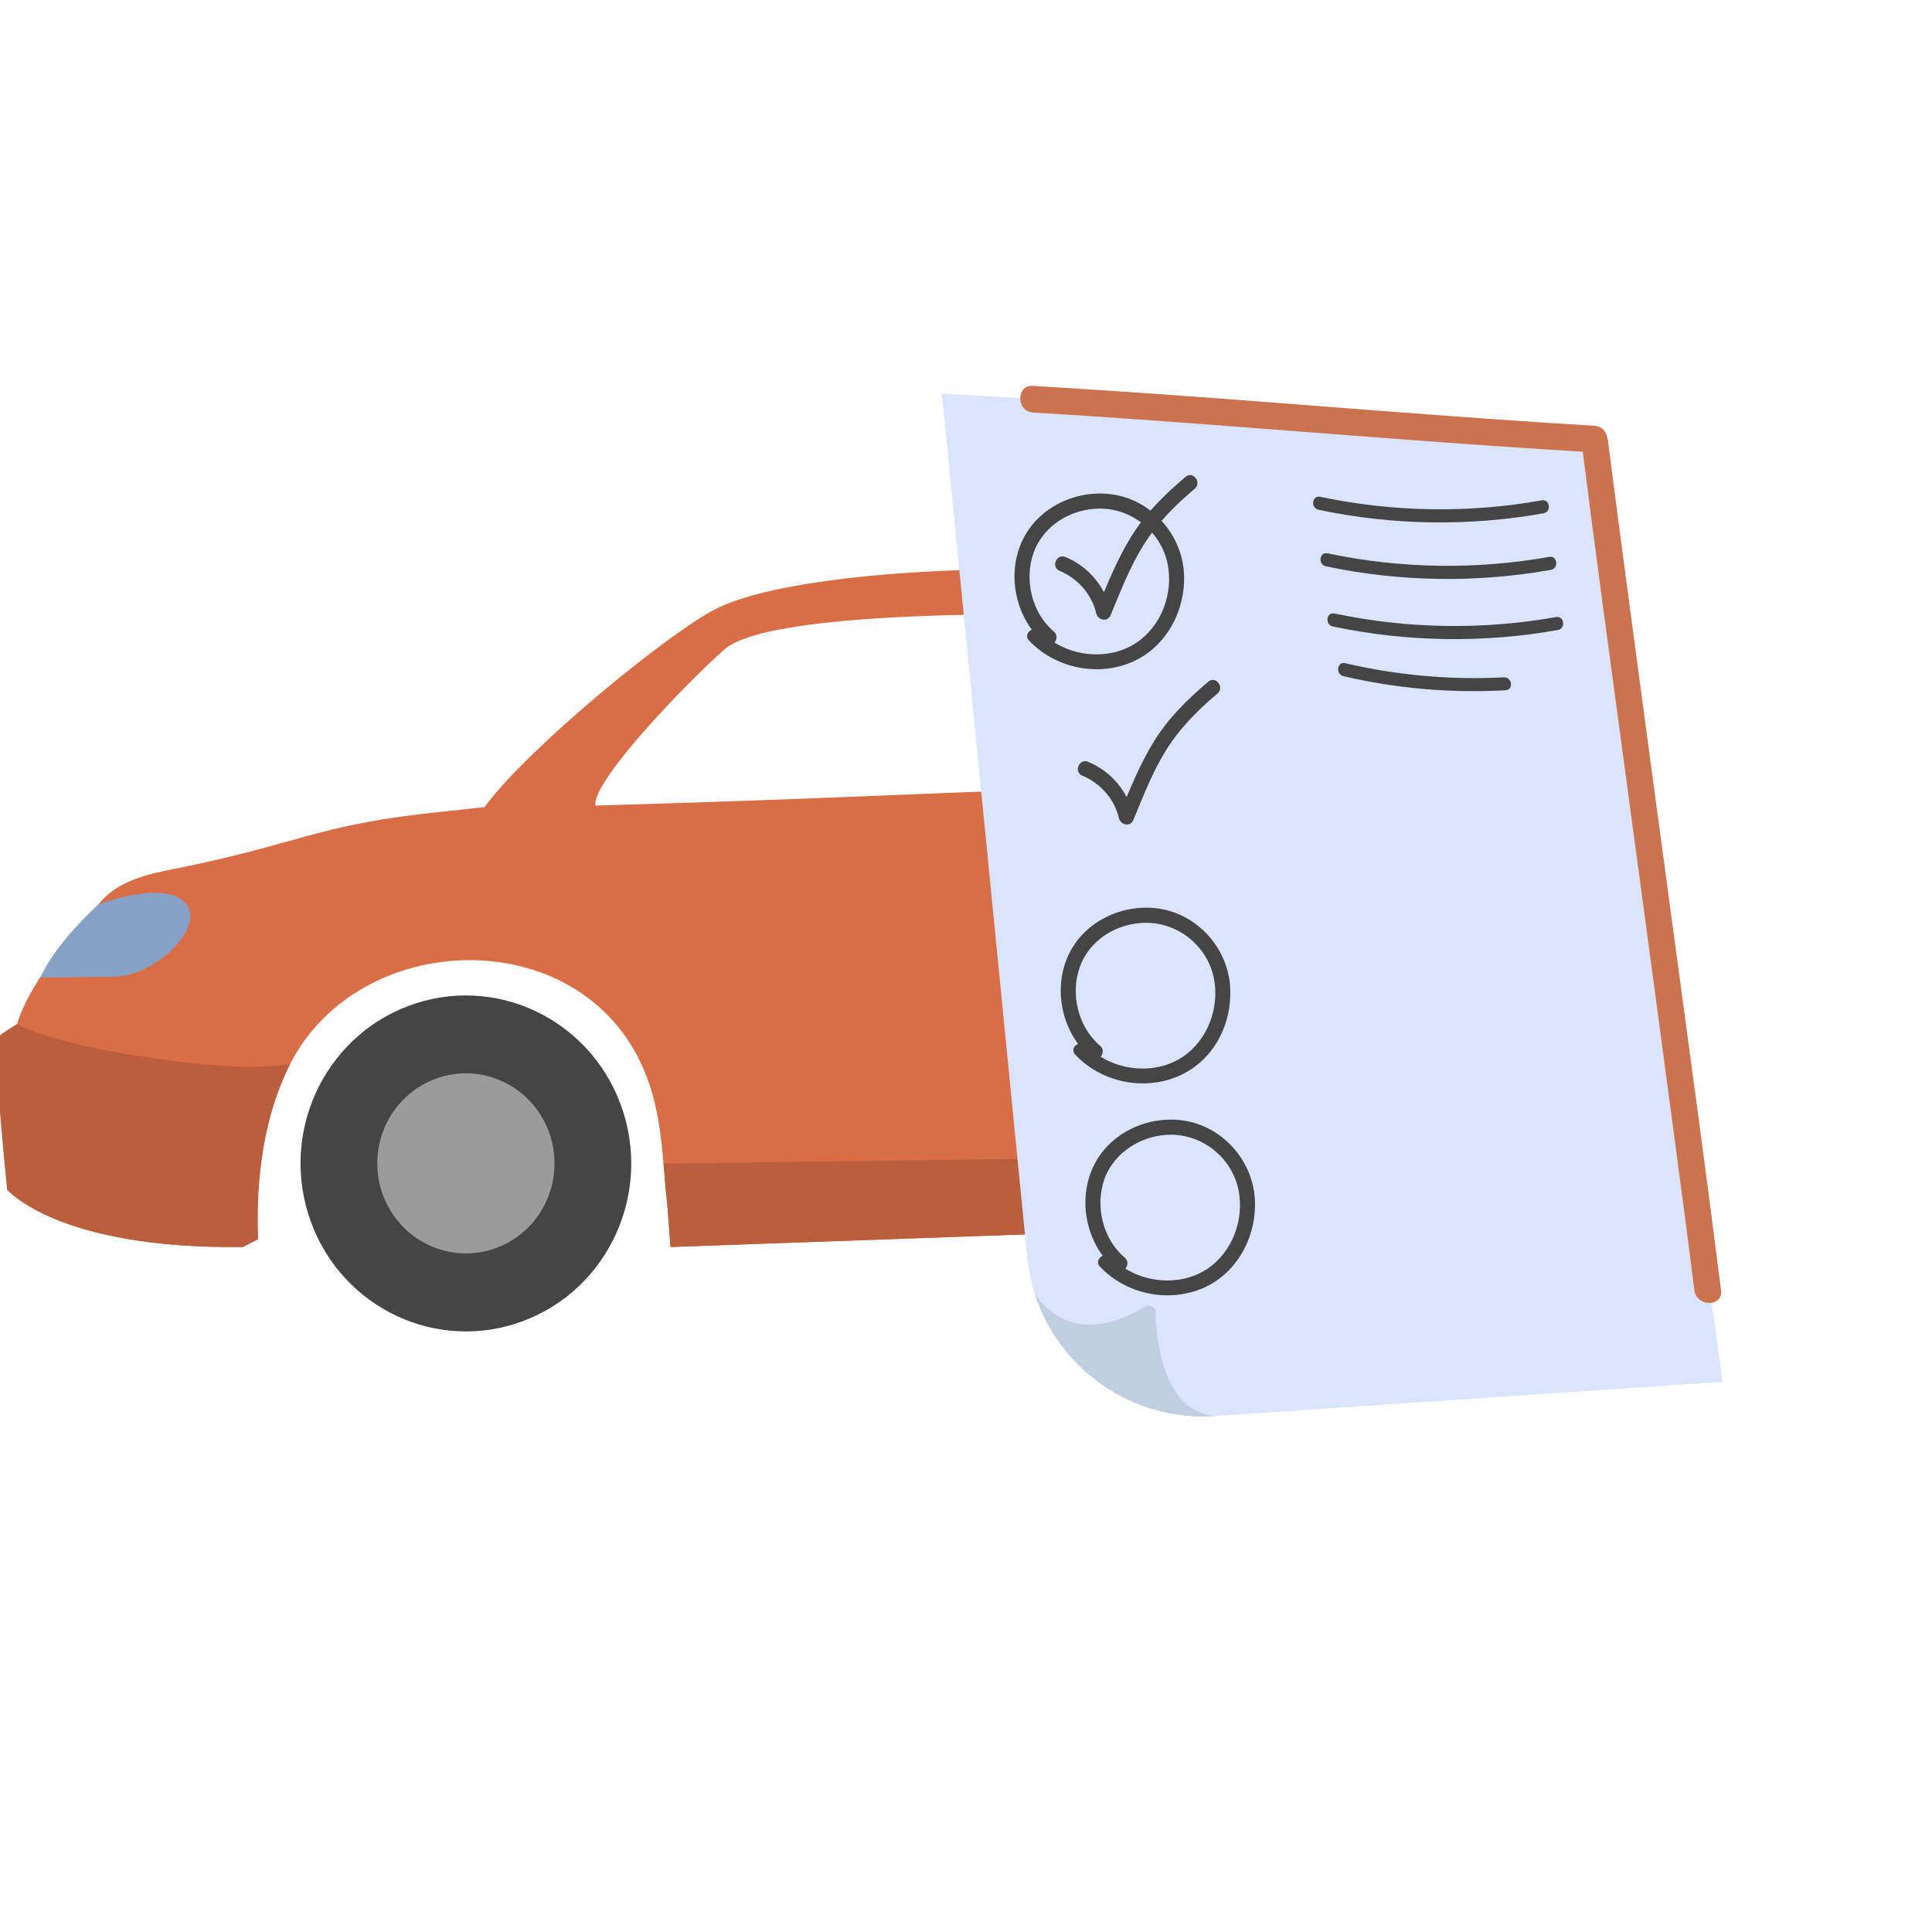 <svg width="400" height="400" viewBox="0 0 400 400" fill="none" xmlns="http://www.w3.org/2000/svg"><g clip-path="url(#clip0_1099_638)"><path d="M248.286 244.396C245.018 225.479 257.463 207.459 276.082 204.147C294.702 200.835 312.445 213.485 315.713 232.401C318.981 251.318 306.537 269.338 287.917 272.65C269.298 275.962 251.554 263.312 248.286 244.396Z" fill="#454545"/><path d="M275.146 255.683C265.748 251.832 261.199 240.972 264.985 231.426C268.772 221.881 279.46 217.264 288.858 221.114C298.257 224.965 302.806 235.825 299.019 245.371C295.233 254.917 284.544 259.534 275.146 255.683Z" fill="#9C9B9B"/><path d="M63.812 251.318C58.129 232.999 68.137 213.475 86.167 207.71C104.197 201.944 123.42 212.12 129.103 230.438C134.786 248.757 124.777 268.28 106.748 274.046C88.718 279.812 69.495 269.636 63.812 251.318Z" fill="#454545"/><path d="M88.838 257.811C79.622 253.529 75.564 242.47 79.775 233.11C83.986 223.749 94.87 219.632 104.086 223.913C113.302 228.194 117.36 239.253 113.149 248.614C108.939 257.975 98.054 262.092 88.838 257.811Z" fill="#9C9B9B"/><path d="M2.585 215.958C3.541 215.01 0.984 208.057 21.396 186.108C25.172 182.218 30.764 180.941 36.049 179.898C62.532 174.648 65.409 170.637 92.274 167.982L100.323 167.097C109.274 154.839 138.205 131.294 147.731 126.319C167.517 115.728 241.958 115.525 259.903 122.966C277.836 130.406 307.939 159.009 307.939 159.009C317.746 166.12 324.528 177.816 329.153 181.946C340.761 192.314 337.996 208.329 337.996 208.329C339.687 207.784 346.519 214.23 346.376 216.019C345.798 222.928 347.169 229.811 346.592 236.721C346.149 242.061 344.8 246.745 339.678 249.255C337.349 250.392 325.62 252.517 324.106 250.228C322.909 248.409 324.28 239.922 323.982 237.326C322.982 228.748 320.168 220.378 315.716 213.025C307.656 199.693 291.817 193.197 276.8 194.479C264.291 195.545 252.81 202.867 246.281 213.731C238.312 226.985 237.593 240.336 241.227 254.54L138.831 258.177L138.193 249.789C137.082 239.998 137.244 230.652 133.269 221.386C120.085 190.637 74.068 192.113 59.868 220.687C54.58 231.328 53.003 244.071 53.4 255.889C53.403 256.12 53.406 256.338 53.421 256.569L50.285 258.166C11.897 258.678 1.494 246.289 1.494 246.289C1.494 246.289 1.298 217.214 2.585 215.958ZM264.556 152.637C269.317 152.67 275.683 152.853 281.665 153.028C277.218 147.814 270.314 140.397 262.897 134.931C263.252 141.852 263.42 152.627 264.544 152.637L264.556 152.637ZM246.494 162.379C249.016 162.309 251.646 162.201 253.879 160.993C255.446 160.134 256.764 157.625 257.141 155.36C257.207 154.946 255.937 136.785 256.022 130.599C252.71 128.894 249.418 127.808 246.307 127.703C228.944 127.145 161.651 125.21 150.229 134.245C141.504 141.955 122.536 161.82 123.272 166.792C179.538 165.143 190.265 164.101 246.518 162.403L246.494 162.379Z" fill="#D96D46"/><path d="M315.706 213.025C315.706 213.025 315.657 212.941 315.62 212.905C323.486 212.521 331.033 210.707 338.002 207.722C338.005 207.928 338.007 208.123 337.986 208.33C339.677 207.785 346.509 214.231 346.365 216.019C345.788 222.928 347.159 229.812 346.581 236.721C346.138 242.061 344.789 246.745 339.668 249.255C337.338 250.392 325.609 252.517 324.096 250.228C322.899 248.41 324.269 239.922 323.972 237.326C322.972 228.749 320.157 220.378 315.706 213.025Z" fill="#BA5F3E"/><path d="M239.126 239.55C239.179 244.458 239.903 249.443 241.215 254.541L138.819 258.177L138.181 249.79C137.842 246.793 137.623 243.831 137.369 240.906L239.138 239.55L239.126 239.55Z" fill="#BA5F3E"/><path d="M-0.373 214.685C0.583 213.737 3.325 212.17 3.502 212.009C13.043 217.107 41.096 221.035 52.456 220.883C55.028 220.849 57.572 220.645 60.068 220.32C59.998 220.455 59.928 220.565 59.858 220.699C54.569 231.341 52.993 244.084 53.39 255.901C53.393 256.132 53.396 256.351 53.411 256.582L50.274 258.179C11.887 258.69 1.483 246.301 1.483 246.301C1.483 246.301 -1.684 215.967 -0.397 214.698L-0.373 214.685Z" fill="#BA5F3E"/><path d="M336.79 194.153C337.579 197.74 338.023 201.452 338.05 205.242L336.722 205.26C329.762 205.353 323.485 200.989 321.052 194.363L336.79 194.153Z" fill="#87A0C6"/><path d="M23.859 202.199L8.289 202.407C11.165 196.524 16.293 190.964 20.418 187.239C20.418 187.239 34.163 182.001 38.428 186.999C42.693 191.997 32.015 202.091 23.859 202.199Z" fill="#87A0C6"/><path d="M228.898 175.7L231.935 175.66L232.788 239.635L229.75 239.675L228.898 175.7Z" fill="#BA5F3E"/><path d="M304.513 183.587C314.319 183.457 322.29 182.075 322.923 181.969L322.508 179.581C322.222 179.633 293.295 184.636 277.793 176.434C262.711 168.458 265.007 155.827 265.041 155.693L262.69 155.214C262.656 155.36 260.038 169.781 276.685 178.588C284.539 182.736 295.328 183.71 304.513 183.587Z" fill="#BA5F3E"/><g clip-path="url(#clip1_1099_638)"><path d="M356.631 286.086L251.55 293.179C234.388 294.318 219.119 283.441 214.176 267.62C213.441 265.287 212.927 262.806 212.67 260.271L195.012 81.49L329.952 89.299L356.631 286.086Z" fill="#DBE4FD"/><path d="M251.549 293.179C234.388 294.318 219.119 283.44 214.176 267.62C214.176 267.62 220.681 280.335 237.052 270.542C238.008 269.972 239.239 270.615 239.257 271.736C239.386 277.763 240.819 292.15 251.568 293.197L251.549 293.179Z" fill="#BFCEE0"/><path d="M213.055 132.607C218.42 138.321 227.221 140.177 234.442 137.035C241.461 133.967 245.467 126.415 245.136 118.918C244.805 110.907 238.723 103.815 230.786 102.437C223.601 101.187 215.792 104.476 212.191 110.907C208.13 118.128 210.005 127.885 216.27 133.213C217.795 134.518 219.706 132.037 218.181 130.751C213.624 126.893 211.989 120.039 213.992 114.453C216.05 108.702 221.874 105.248 227.864 105.303C234.497 105.358 240.395 110.19 241.737 116.732C242.968 122.813 240.506 129.575 235.287 133.066C229.316 137.072 220.423 135.951 215.517 130.733C214.157 129.281 211.677 131.174 213.055 132.625V132.607Z" fill="#454545"/><path d="M219.377 118.183C223.125 119.745 226.028 123.015 226.965 126.984C227.296 128.399 229.317 128.895 229.942 127.37C231.981 122.464 233.911 117.393 236.74 112.873C239.57 108.335 243.3 104.605 247.36 101.187C248.885 99.901 246.993 97.42 245.468 98.725C241.205 102.308 237.236 106.221 234.278 110.98C231.301 115.758 229.225 121.013 227.075 126.176C228.068 126.304 229.06 126.433 230.052 126.562C228.839 121.509 225.403 117.319 220.589 115.317C218.733 114.545 217.521 117.411 219.377 118.183Z" fill="#454545"/><path d="M216.896 153.315L216.896 153.315L216.896 153.315Z" fill="#454545" stroke="#454545" stroke-width="3.52"/><path d="M224.079 160.591C227.828 162.153 230.731 165.423 231.668 169.392C231.998 170.807 234.02 171.303 234.644 169.778C236.684 164.872 238.613 159.801 241.443 155.281C244.272 150.742 248.002 147.012 252.063 143.595C253.588 142.309 251.696 139.828 250.171 141.133C245.908 144.716 241.939 148.629 238.981 153.388C236.004 158.165 233.928 163.42 231.778 168.584C232.77 168.712 233.762 168.841 234.755 168.969C233.542 163.917 230.106 159.727 225.292 157.724C223.436 156.953 222.223 159.819 224.079 160.591Z" fill="#454545"/><path d="M222.627 218.359C227.993 224.073 236.794 225.929 244.015 222.787C251.236 219.645 255.039 212.167 254.709 204.67C254.378 196.659 248.296 189.567 240.359 188.189C233.174 186.939 225.365 190.228 221.764 196.659C217.703 203.88 219.577 213.637 225.843 218.965C227.368 220.27 229.279 217.79 227.754 216.503C223.197 212.645 221.562 205.791 223.565 200.205C225.622 194.454 231.447 191 237.437 191.055C244.07 191.11 249.968 195.943 251.31 202.484C252.541 208.566 250.078 215.327 244.86 218.818C238.889 222.824 229.996 221.703 225.09 216.485C223.73 215.033 221.249 216.926 222.627 218.377V218.359Z" fill="#454545"/><path d="M227.736 262.237C233.102 267.951 241.903 269.807 249.124 266.665C256.143 263.596 260.148 256.044 259.818 248.548C259.487 240.537 253.405 233.444 245.467 232.066C238.283 230.817 230.474 234.106 226.873 240.537C222.812 247.758 224.686 257.514 230.952 262.843C232.477 264.147 234.388 261.667 232.863 260.381C228.306 256.522 226.671 249.669 228.673 244.083C230.676 238.497 236.556 234.877 242.546 234.933C249.179 234.988 255.077 239.82 256.418 246.361C257.649 252.443 255.187 259.205 249.969 262.696C243.997 266.701 235.104 265.581 230.198 260.362C228.839 258.911 226.358 260.803 227.736 262.255V262.237Z" fill="#454545"/><path d="M275.95 129.704C291.256 132.938 307.131 133.177 322.529 130.439C324.238 130.127 323.87 127.444 322.161 127.756C306.984 130.457 291.385 130.2 276.3 127.021C274.591 126.654 274.242 129.355 275.95 129.704Z" fill="#454545"/><path d="M274.516 117.246C289.822 120.48 305.697 120.719 321.095 117.981C322.804 117.669 322.436 114.986 320.727 115.298C305.55 117.999 289.951 117.742 274.865 114.563C273.157 114.196 272.808 116.897 274.516 117.246Z" fill="#454545"/><path d="M272.991 105.542C288.297 108.776 304.172 109.014 319.57 106.277C321.279 105.964 320.911 103.282 319.202 103.594C304.025 106.295 288.426 106.038 273.341 102.859C271.632 102.492 271.283 105.193 272.991 105.542Z" fill="#454545"/><path d="M278.136 139.993C289.124 142.566 300.424 143.521 311.706 142.915C313.451 142.823 313.065 140.14 311.338 140.232C300.314 140.82 289.253 139.81 278.504 137.311C276.813 136.906 276.464 139.607 278.155 139.993H278.136Z" fill="#454545"/><path d="M213.882 85.404C243.427 87.186 272.9 89.74 302.427 91.853C311.651 92.514 320.893 93.121 330.135 93.672C333.681 93.893 333.663 88.38 330.135 88.16C300.589 86.377 271.117 83.823 241.59 81.71C232.366 81.049 223.124 80.443 213.882 79.891C210.336 79.671 210.354 85.183 213.882 85.404Z" fill="#CB734F"/><path d="M356.319 267.142C353.599 245.461 350.641 223.816 347.72 202.171C344.173 175.896 340.609 149.621 337.118 123.328C335.703 112.652 334.27 101.977 332.928 91.302C332.487 87.829 326.975 87.792 327.416 91.302C330.136 112.983 333.094 134.628 336.015 156.273C339.562 182.548 343.126 208.823 346.617 235.116C348.032 245.792 349.465 256.467 350.807 267.142C351.248 270.615 356.76 270.652 356.319 267.142Z" fill="#CB734F"/></g></g><defs><clipPath id="clip0_1099_638"><rect width="400" height="400" fill="white"/></clipPath><clipPath id="clip1_1099_638"><rect width="348.631" height="234.271" fill="white" transform="translate(8 59)"/></clipPath></defs></svg>